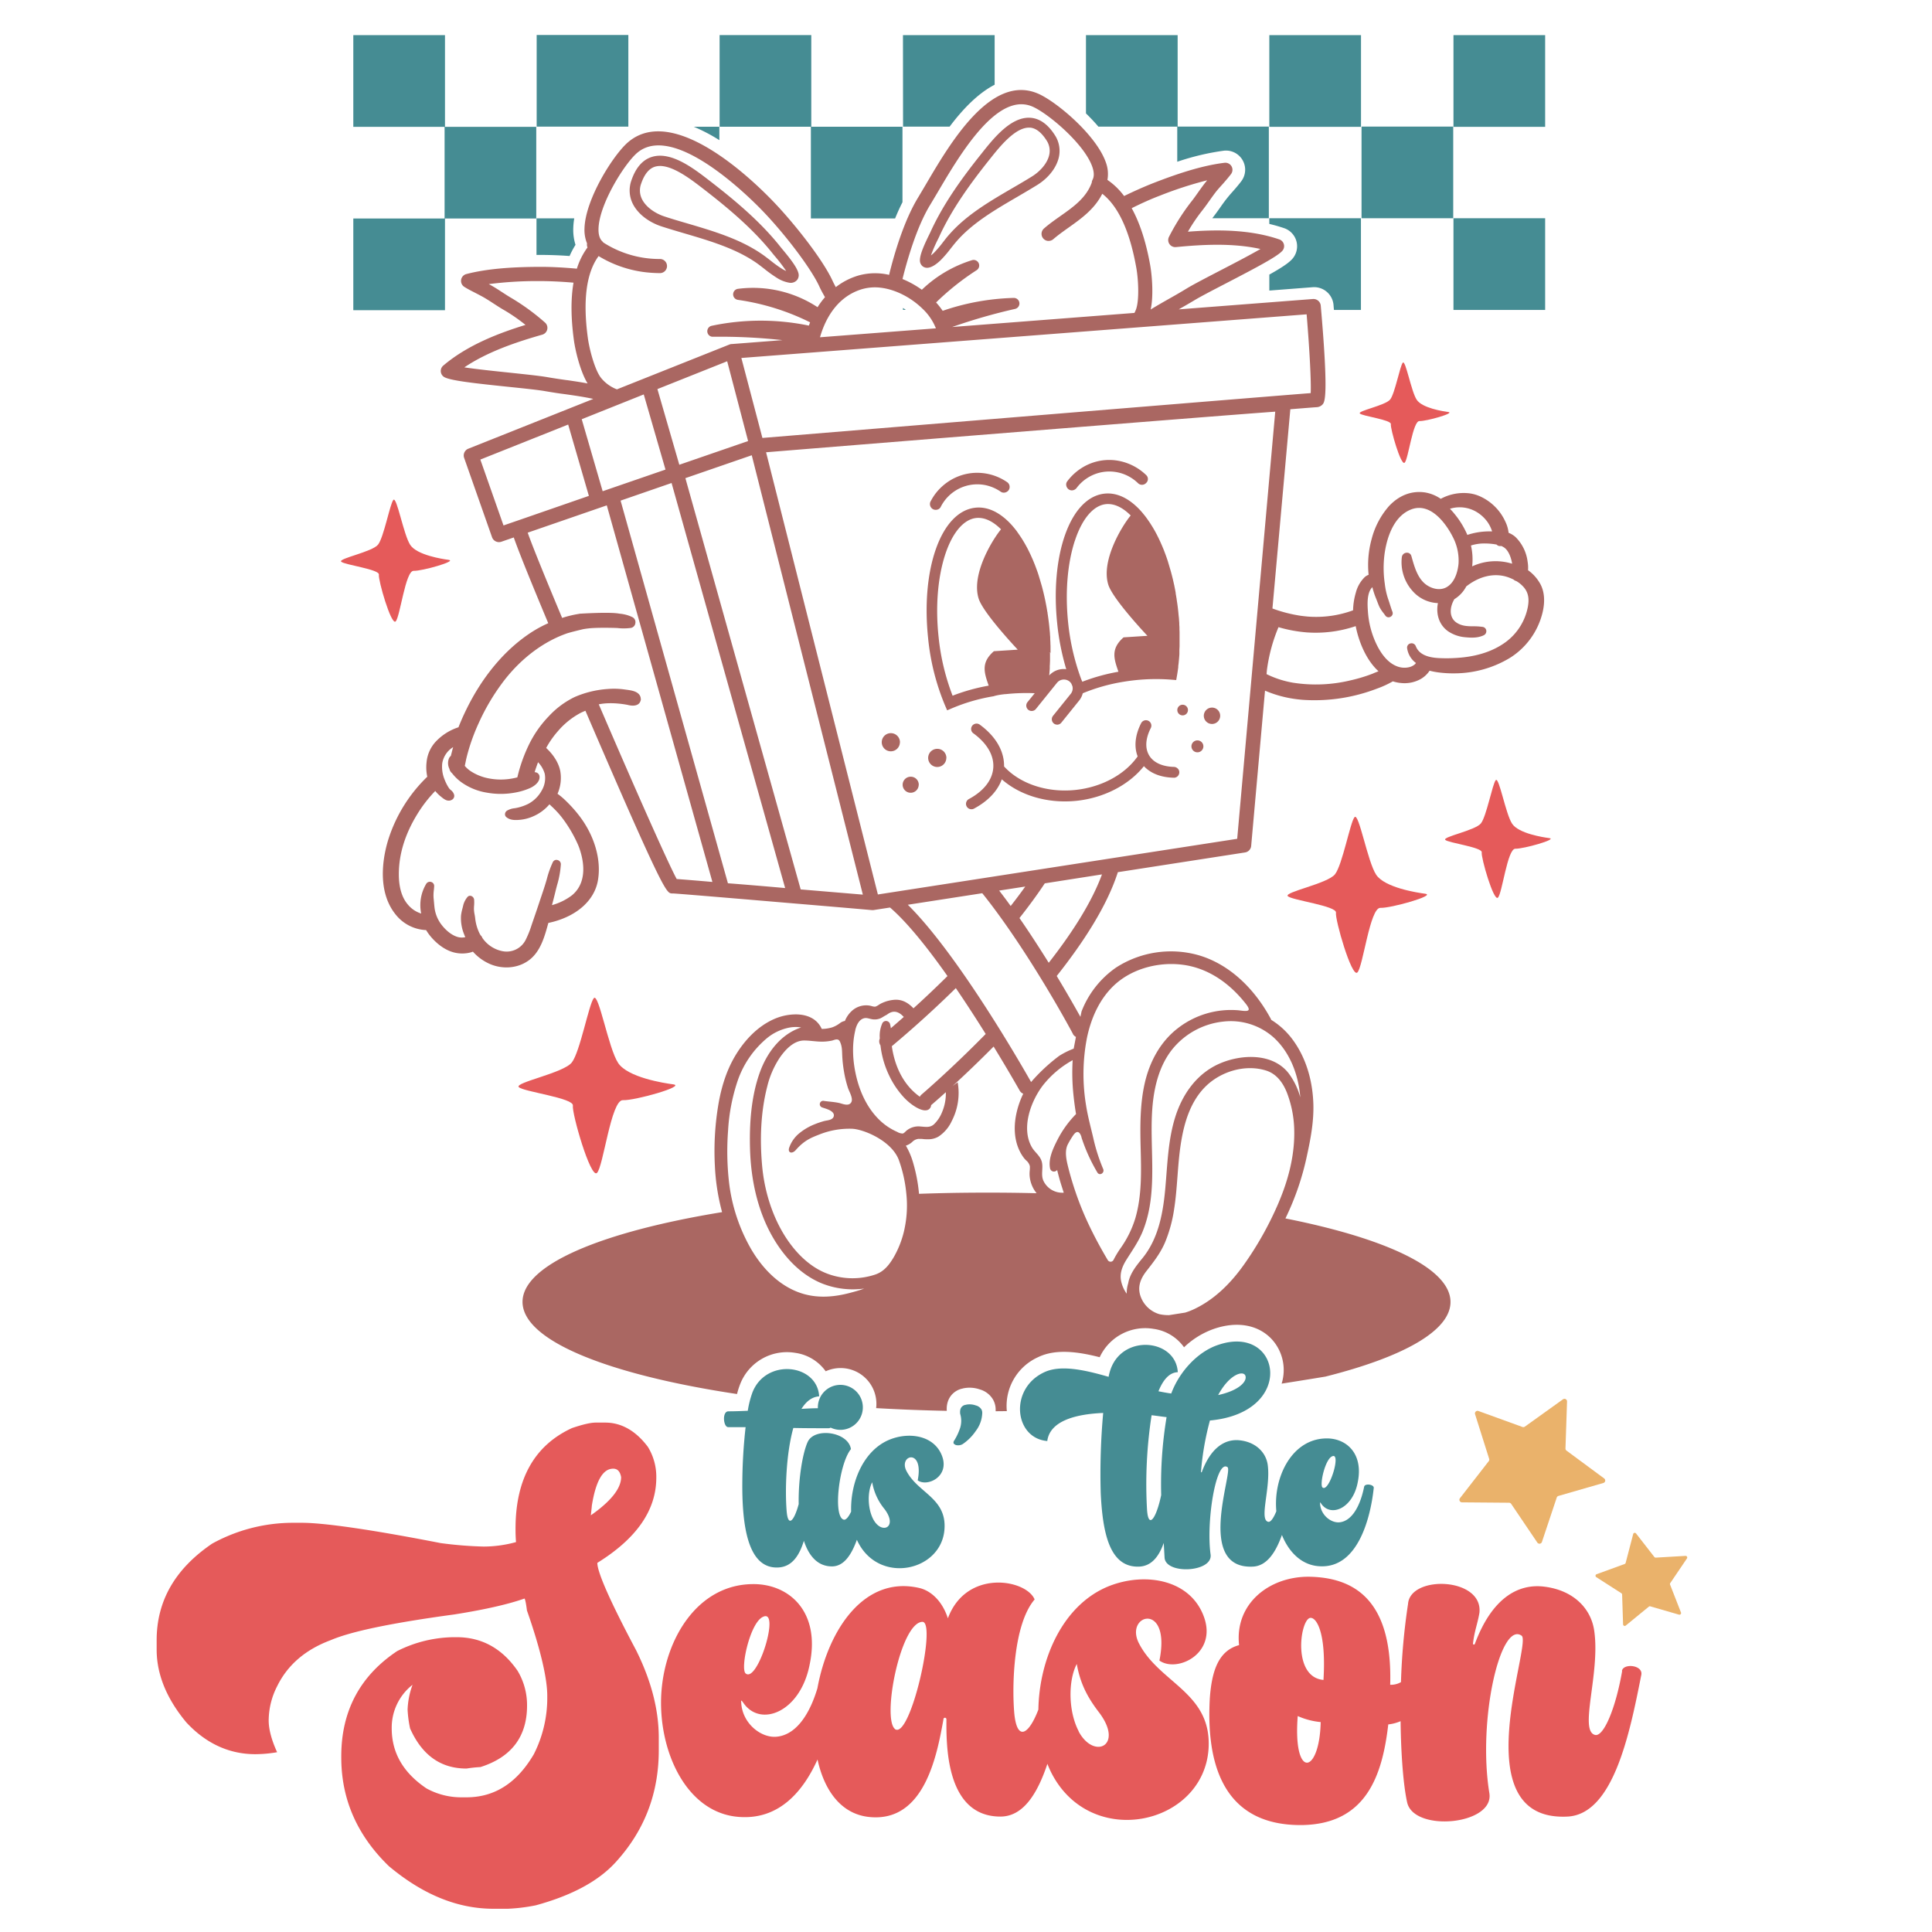 <?xml version="1.0" encoding="UTF-8"?> <svg xmlns="http://www.w3.org/2000/svg" id="Layer_1" data-name="Layer 1" viewBox="0 0 864 864"><defs><style>.cls-1{fill:#e55a5a;}.cls-2{fill:#458c93;}.cls-3{fill:#eab26b;}.cls-4{fill:#aa6762;}</style></defs><title>Christmas</title><path class="cls-1" d="M617.32,406c-4.72-.2-7.8,26.73-10.34,28.93s-10-23.74-9.53-26.77-19.72-5.57-21.54-7.39S593.67,395.19,597,391s6.81-23.27,8.75-25.56,5.84,20,9.69,25.76,18.24,8,21.9,8.48C642.48,400.4,622,406.2,617.32,406ZM634.8,188.3c-3-.13-5,17.22-6.66,18.64s-6.44-15.3-6.14-17.25-12.69-3.58-13.87-4.76,11.44-3.6,13.56-6.27,4.39-15,5.64-16.46,3.76,12.88,6.24,16.59,11.75,5.15,14.1,5.46C651,184.69,637.84,188.43,634.8,188.3Zm58,186.5c-2.77-.36-13.66-2.06-16.57-6.42s-5.86-21.23-7.33-19.49-4.14,16.2-6.63,19.34-17.31,6-15.93,7.37,16.66,3.3,16.3,5.6,5.29,21.92,7.21,20.26,4.25-22,7.83-21.9S696.76,375.32,692.84,374.8Z"></path><path class="cls-1" d="M278.56,492c-5.31-.22-8.78,30.09-11.63,32.57s-11.26-26.72-10.73-30.13S234,488.21,232,486.16s20-6.29,23.7-11,7.66-26.19,9.85-28.77,6.57,22.52,10.9,29,20.53,9,24.64,9.54C306.88,485.73,283.87,492.26,278.56,492ZM200.62,250.37c-2.86-.38-14.12-2.14-17.13-6.64s-6.06-21.95-7.58-20.16-4.27,16.75-6.85,20-17.9,6.19-16.47,7.62,17.22,3.42,16.85,5.79,5.47,22.67,7.46,20.95,4.39-22.8,8.09-22.65S204.67,250.9,200.62,250.37Z"></path><path class="cls-1" d="M267.13,698.92c17.51-10.86,26.37-23.5,26.37-38.13a25.58,25.58,0,0,0-3.76-13.74c-5.32-7.09-11.75-10.86-19.07-10.86h-4.21c-2.44,0-6,.88-10.64,2.44-16.85,7.75-25.27,22.83-25.27,45,0,1.33,0,3.33.22,6a55,55,0,0,1-14.41,2,174.59,174.59,0,0,1-19.28-1.55C165.16,683.85,144.54,681,135,681H130.8a74.88,74.88,0,0,0-35.91,9.31C78.27,701.58,70.06,716,70.06,733.5v4.21q0,16.62,13.3,32.59c8.87,9.53,19.29,14.18,30.82,14.18h.22a58.48,58.48,0,0,0,9.53-.88c-2.44-5.32-3.77-10.2-3.77-14.19a33.91,33.91,0,0,1,3.77-15.3q7-14.29,23.94-20.61c9.31-4,27.71-7.76,55.42-11.53,14-2.21,24.38-4.65,31.25-7.09.22,0,.67,1.77,1.11,5.32,6.21,17.73,9.09,30.59,9.09,38.13v.44a55.6,55.6,0,0,1-6,25.71c-7.53,12.86-17.51,19.29-30.14,19.29H206a32.17,32.17,0,0,1-15.3-4c-10.2-6.87-15.52-15.74-15.52-26.82a24.37,24.37,0,0,1,9.31-19.51,35.81,35.81,0,0,0-2.21,11.08,51.19,51.19,0,0,0,1.11,8.43q8,18,25.27,17.95a57.75,57.75,0,0,1,6.2-.66c14-4.44,20.84-13.75,20.84-27.49a29.75,29.75,0,0,0-4.21-15.52c-6.87-10-16-15.07-27.27-15.07a57.44,57.44,0,0,0-26.6,6.21c-16.62,11.08-25,26.82-25,47V786q0,27.93,21.28,48.55c15.08,12.63,30.59,19.06,46.78,19.06H227a80.08,80.08,0,0,0,12.64-1.55c16.18-4.43,28.15-10.86,35.91-19.51,12.85-14.18,19.06-30.81,19.06-49.87v-5.54c0-12.42-3.32-25.49-10.19-39.24C272.89,716.21,267.13,703.13,267.13,698.92Zm-2.44-25.71c1.77-10.87,4.87-16.41,9.53-16.41,2,0,3.1,1.33,3.55,3.77,0,5.1-4.66,10.86-13.53,17.07C264.24,677.2,264.46,675.87,264.69,673.21Zm244.5,61.4c-6.2-12.86,14.63-18.4,9.31,8,7.76,5.54,25.72-2.88,20-19.29-6-17.07-26.38-20.39-42.56-14-20.57,8.23-31.19,32.49-31.57,55.21-4.32,11.28-9.51,14.36-10.77,1.76-1.1-12.42-.44-39.9,9.09-51-3.77-9.09-30.59-13.74-38.79,8.43-2.66-8.21-8-12.42-12.63-13.53-24.65-5.83-40.88,18.44-45.72,44.81-3.78,12.64-10.14,21.13-18.57,21.69-6.87.45-15.29-6.2-15.52-15.73-.22-.89.45-.23.89.44,7.54,11.3,25.49,4.43,29.7-16.85,5.1-23.94-9.31-36.35-25.49-36.13-24.16.22-39,23.72-40.78,48.32-1.78,25.72,11.08,55,35.91,55.86,16.7.72,27.3-11.09,33.91-25.74,3.06,14,10.68,24.62,23.5,25.74,24.38,2.22,29.92-27.7,32.81-43.66a.67.67,0,1,1,1.33,0c0,10.41-.67,43.44,24.16,43.44,10.16,0,16.53-10.17,21-23.58.55,1.4,1.15,2.77,1.81,4.08,17.73,34.58,68.05,23.27,70.27-10.87C542,756.77,518.28,752.78,509.19,734.61Zm-168-11.53c8-4-2.44,29.93-7.76,25.27C331,746.13,335.4,725.74,341.17,723.08Zm59,50.1c-5.76-4.88,2.44-47.22,12.19-47.88C419.2,724.63,407,778.72,400.13,773.18Zm82.24,1.11c-4.88-9.31-4.65-23.06-.89-30.15,1.56,8.87,4.88,15.07,10,21.72C502.76,780.71,489.24,787.14,482.37,774.29Zm243-27c-2.88,16.63-8.2,29.26-12,28.6-7.54-1.55,2.22-27.27-.45-46.33-1.33-10.2-9.3-18.4-22.38-20-12.42-1.55-23.72,6-31,25.49-.22.67-.88.44-.88,0,.66-5.76,2-8.64,2.88-13.74,1.77-16-31-17.07-31.92-4a289.45,289.45,0,0,0-3.16,34.94,8.92,8.92,0,0,1-4.82,1.19c1.11-38.57-16.63-48.1-36.58-48.32-17.73,0-33,12.19-31,30.59-9.09,2.43-12.19,11.3-13.08,23.71-1.33,23.5,2.44,57.42,41.67,56.75,28.16-.66,35.47-21.94,38.13-45a19.38,19.38,0,0,0,5.51-1.45c.18,15.55,1.31,29,2.92,36.25,2.88,13.53,39,10.2,36.79-4-5.32-32.58,4.88-77.14,14.41-70.49,4.88,3.33-26.6,83.13,20.39,80.91C721.55,811.53,728.86,775,734,749,734.85,744.58,726,743.7,725.32,747.24Zm-145,20.17a32.48,32.48,0,0,0,10.19,2.66C590.1,793.57,578.13,796,580.35,767.41Zm11.52-16.18c-14-1.11-10.64-26.38-6.2-27.71C588.33,722.86,593.2,729.07,591.87,751.23Z"></path><path class="cls-2" d="M310.26,56.68H321.7v6A77,77,0,0,0,310.26,56.68Zm52.55-41h-41v41h40.82v41h37.67c1-2.49,2.12-4.93,3.29-7.25V56.68H362.81Zm41,122.88h1.28c-.42-.29-.85-.57-1.28-.83ZM199,15.72H158v41h40.82v41H158v41h41v-41h40.82v-41H199Zm57.85,81.92H239.92V114h1.31c4.2,0,8.57.13,13.49.49a37.52,37.52,0,0,1,2.65-5,22.24,22.24,0,0,1-1-7.49A31.19,31.19,0,0,1,256.81,97.64Zm147-41h20.82c5.89-7.82,12.64-14.87,20.14-18.75V15.72h-41Zm-163.85,0h41v-41h-41ZM650,138.6h41v-41H650Zm-41.11-41h41v-41h-41ZM650,15.72v41h41v-41Zm-82.35,84.42c2.22.53,4.44,1.15,6.63,1.9a8.55,8.55,0,0,1,3.54,13.87c-1.64,1.79-4.77,3.87-10.17,6.89v7.14l19.4-1.5a8.7,8.7,0,0,1,9.3,7.88c.06.78.13,1.53.19,2.28h12.08v-41h-41Zm-41-84.42h-41v35c1.94,1.88,3.82,3.87,5.56,5.92h35.26v15.7a111.24,111.24,0,0,1,20.78-4.94,8.56,8.56,0,0,1,7.88,13.63c-1.23,1.64-2.59,3.19-3.79,4.56-1,1.1-1.86,2.13-2.69,3.16-1,1.24-2,2.64-2.94,4-1.08,1.52-2.29,3.23-3.58,4.85h25.3v-41H526.65Zm41,41h41v-41h-41Z"></path><path class="cls-3" d="M717.42,661.19l-16.86-12.46a1.13,1.13,0,0,1-.47-1l.7-20.95a1.15,1.15,0,0,0-1.82-1L681.92,638a1.2,1.2,0,0,1-1.07.15L661.14,631a1.16,1.16,0,0,0-1.49,1.43l6.32,20a1.1,1.1,0,0,1-.19,1L652.9,670a1.15,1.15,0,0,0,.9,1.86l21,.17a1.17,1.17,0,0,1,1,.5l11.74,17.37a1.16,1.16,0,0,0,2-.28l6.64-19.89a1.1,1.1,0,0,1,.77-.74l20.14-5.81A1.15,1.15,0,0,0,717.42,661.19Z"></path><path class="cls-3" d="M754.41,696.94a.73.73,0,0,0-.64-1.14l-13.31.78a.73.73,0,0,1-.62-.28l-8.19-10.53a.73.73,0,0,0-1.28.26L727,698.93a.72.72,0,0,1-.46.5L714,704a.73.73,0,0,0-.14,1.3l11.22,7.2a.75.75,0,0,1,.34.59l.43,13.32a.73.73,0,0,0,1.19.55l10.32-8.45a.69.69,0,0,1,.66-.14l12.81,3.7a.73.73,0,0,0,.89-1l-4.85-12.41a.74.74,0,0,1,.07-.68Z"></path><path class="cls-4" d="M414.18,119.74c2.36.28,5.08-2,6.69-3.58a54.38,54.38,0,0,0,4.36-5.11c.86-1.08,1.71-2.16,2.61-3.19C435,99.64,445.19,93.72,455,88c3-1.76,6-3.51,8.89-5.3,5-3.11,8.59-7.73,9.63-12.36a12.88,12.88,0,0,0-1.84-10c-3.15-4.89-6.87-7.46-11.05-7.68-8.6-.43-16.26,9.2-21.34,15.57l-.28.36c-8,10-17,22.1-23,35.38l-.43.88c-2.14,4.36-4.12,8.75-4.18,11.33a3.38,3.38,0,0,0,1.05,2.77A3.17,3.17,0,0,0,414.18,119.74Zm5.38-12.94c.22-.45.39-.79.48-1C425.88,93,434.67,81.19,442.5,71.36l.29-.36c4.23-5.32,11.32-14.22,17.64-13.91l.41,0c2.52.3,4.92,2.18,7.13,5.62a8.39,8.39,0,0,1,1.24,6.6c-.92,4.12-4.56,7.65-7.65,9.57-2.83,1.77-5.79,3.49-8.78,5.23-10.14,5.91-20.62,12-28.28,20.78-1,1.09-1.86,2.24-2.75,3.38a52.23,52.23,0,0,1-4,4.71,13.69,13.69,0,0,1-1.44,1.25A68.61,68.61,0,0,1,419.56,106.8Zm118.6,227a2.67,2.67,0,1,1-2.63-2.7A2.67,2.67,0,0,1,538.16,333.83Zm-6.9-16.23a2.38,2.38,0,1,1-2.35-2.41A2.38,2.38,0,0,1,531.26,317.6Zm-4.54,26.15a2.37,2.37,0,0,1,.67,1.73,2.43,2.43,0,0,1-2.16,2.35h-.31c-5.72-.13-10.31-1.91-13.36-5.17-6.71,8.41-17.84,14.17-30,15.48-12.73,1.36-25.17-2.21-33.56-9.6-1.87,5.24-6.15,9.75-12.43,13.11a2.37,2.37,0,0,1-.89.28h-.26a2.4,2.4,0,0,1-2.13-1.28,2.36,2.36,0,0,1-.18-1.84,2.4,2.4,0,0,1,1.17-1.44c6.66-3.56,10.53-8.53,10.92-14s-2.77-10.92-8.87-15.37a2.36,2.36,0,0,1-1-1.58,2.4,2.4,0,0,1,.43-1.8,2.43,2.43,0,0,1,3.39-.53c7.14,5.21,11,11.84,10.87,18.69,7.16,7.84,19.39,11.86,32,10.51,11.63-1.25,22-6.85,27.74-15-1.68-4.32-1.14-9.57,1.56-14.85a2.42,2.42,0,0,1,3.25-1.06,2.41,2.41,0,0,1,1.06,3.26c-2.38,4.67-2.64,9-.73,12.2s5.84,5,11.08,5.15A2.41,2.41,0,0,1,526.72,343.75Zm18.95-23.57a3.66,3.66,0,1,1-3.61-3.71A3.65,3.65,0,0,1,545.67,320.18ZM338.37,117.63c1.16.82,2.29,1.7,3.42,2.58a58.7,58.7,0,0,0,5.66,4.06,14.91,14.91,0,0,0,5.44,2.15,3.72,3.72,0,0,0,3.74-1.43,3.49,3.49,0,0,0,.38-3c-.7-2.59-3.79-6.52-7-10.38l-.66-.79C340,98.89,327.9,89,317.35,80.84l-.38-.29c-6.69-5.16-16.81-13-25.36-10.4-4.17,1.25-7.28,4.78-9.23,10.49A13.34,13.34,0,0,0,283,91.16c2.2,4.41,7,8.17,12.78,10.07,3.33,1.09,6.79,2.1,10.28,3.13C317.38,107.69,329.09,111.14,338.37,117.63ZM287.12,89.1a8.73,8.73,0,0,1-.38-7c1.44-4.22,3.53-6.76,6.19-7.56a8.46,8.46,0,0,1,3.42-.24c5.92.7,13.16,6.29,17.8,9.87l.38.29c10.33,8,22.11,17.65,31.19,29.14.14.18.4.49.74.89a70.4,70.4,0,0,1,5.13,6.71,17.44,17.44,0,0,1-1.76-.91,54.34,54.34,0,0,1-5.21-3.75c-1.19-.92-2.38-1.85-3.61-2.71-9.9-6.93-22-10.48-33.65-13.92-3.45-1-6.86-2-10.15-3.09C293.61,95.67,289.08,93,287.12,89.1ZM688.91,261.29a18.6,18.6,0,0,0-5.56-6.29,16.46,16.46,0,0,0-.2-3.85,18.7,18.7,0,0,0-5.42-11,10.4,10.4,0,0,0-3.08-1.88,15.1,15.1,0,0,0-1.39-4.87,22.71,22.71,0,0,0-11.61-11.53,17.13,17.13,0,0,0-4.4-1.23,21.51,21.51,0,0,0-12.94,2.44,17.37,17.37,0,0,0-7.16-2.88l-.74-.09c-5.73-.55-11,1.64-15.33,6.31a35.9,35.9,0,0,0-7.69,14.69,43.55,43.55,0,0,0-1.34,15.94,5.48,5.48,0,0,0-1.7,1,14.93,14.93,0,0,0-4,6.93,30.42,30.42,0,0,0-1.25,7.95,47.83,47.83,0,0,1-20.28,2.8c-1-.1-2.12-.21-3.18-.36a63.8,63.8,0,0,1-12.6-3.25l8-89.1c9.25-.75,11.58-.92,11.9-.93a3.81,3.81,0,0,0,2.47-1.17c1-1.1,2.83-3.14-.76-44.2a3.28,3.28,0,0,0-3.51-3l-60,4.63c2.28-1.3,4.62-2.64,6.89-4,2.71-1.65,8.37-4.59,14.41-7.72,13.6-7.06,22.7-11.87,25-14.43a3.17,3.17,0,0,0-1.31-5.13c-13.72-4.69-28.9-4.37-40.89-3.45a78.28,78.28,0,0,1,6.29-9.33c1.21-1.53,2.37-3.16,3.44-4.67s2.06-2.9,3.14-4.26C545,84.29,546,83.2,547,82.08c1.13-1.3,2.42-2.77,3.53-4.25a3.15,3.15,0,0,0,.21-3.47,3.19,3.19,0,0,0-3.12-1.56c-10.8,1.31-22.4,5.42-31.3,8.86-4.23,1.64-8.63,3.59-13.62,6a31.28,31.28,0,0,0-7.45-7.21,15,15,0,0,0-.81-8.11C490,60.1,472.14,45.22,464.11,41.82,443.15,32.93,424.9,64,414,82.57c-1.24,2.11-2.38,4-3.39,5.71-6.36,10.38-10.75,25.4-13,34.64a27.6,27.6,0,0,0-13.63.27,30.46,30.46,0,0,0-10.2,5.22c-.55-1-1.07-2-1.53-3C367.87,116,355.33,100,345.7,90c-10.16-10.56-44.89-43.69-64.93-26.31-6.59,5.72-19,25.4-19.38,38.42a16,16,0,0,0,1.14,6.75,3.3,3.3,0,0,0,0,1.13,3.22,3.22,0,0,0,.2.67,32.34,32.34,0,0,0-4.75,9.49c-6.46-.58-11.93-.84-17.07-.81-9.53.06-21.83.48-32.36,3.22a3.16,3.16,0,0,0-.87,5.75c1.56,1,3.23,1.82,4.84,2.65l.14.07c1.23.64,2.5,1.29,3.74,2,1.53.88,3.05,1.88,4.56,2.86s3.14,2.05,4.84,3A77.61,77.61,0,0,1,235,145.3c-11.48,3.54-25.73,8.82-36.77,18.2a3.16,3.16,0,0,0,.66,5.25c3.11,1.52,13.33,2.67,28.66,4.26,6.7.69,13,1.35,16.16,1.9,3,.52,6,1,9,1.37,4,.57,8.09,1.15,12.08,2,.16,0,.34.09.5.13l-55.85,22.25a3.26,3.26,0,0,0-1.87,4.12l12.48,35.49a3.28,3.28,0,0,0,4.14,2l5.57-1.92c2.41,6.94,8.83,22.6,15.42,38.35a54.24,54.24,0,0,0-7.8,4.24c-11.67,7.67-21.67,19.61-28.93,34.54-1.25,2.56-2.4,5.17-3.42,7.76a24.18,24.18,0,0,0-9.82,6.07,15.62,15.62,0,0,0-4.44,9.52,19.94,19.94,0,0,0,.31,6.53,67.19,67.19,0,0,0-17.25,27.53c-1.65,5.05-6.32,22.41,3.08,34.05a18.35,18.35,0,0,0,13.65,7,22.42,22.42,0,0,0,2.26,3.13c1.78,2.08,5.5,5.74,10.4,6.92a15.05,15.05,0,0,0,7,0,9.93,9.93,0,0,0,1.27-.41,21.76,21.76,0,0,0,7.8,5.61,18.73,18.73,0,0,0,7.2,1.44,17.78,17.78,0,0,0,4.42-.55,16,16,0,0,0,6.15-3.06c4.69-3.81,6.47-10.12,8-15.69l.17-.59c.6-.13,1.19-.26,1.77-.41,11.32-2.89,19-9.93,20.43-18.82,1.54-9.32-1.71-20.2-8.69-29.09a60.92,60.92,0,0,0-5.5-6.11,32.5,32.5,0,0,0-3.91-3.33,17.74,17.74,0,0,0,1.22-10.18c-.95-4.71-4.18-8.35-6.3-10.31a40.93,40.93,0,0,1,5.4-7.68,34.59,34.59,0,0,1,10-8c.64-.32,1.31-.62,2-.89l.14-.09,1.37,3.19c33.64,78.11,34.9,78.26,37.19,78.53a3.94,3.94,0,0,0,.47,0c.55,0,4.8.32,21.89,1.74l10.88.91,18.61,1.58C366.74,405,381,406.21,389.88,407h.24l.4,0h.06l7.45-1.15c7.81,6.74,17,18.29,25.69,30.65-5.54,5.49-10.75,10.38-15.21,14.42-2.51-2.62-5-3.84-7.91-3.84a15.93,15.93,0,0,0-6.11,1.46,9.26,9.26,0,0,0-1.49.83,7.66,7.66,0,0,1-1.3.72,1.42,1.42,0,0,1-.55.1,5.21,5.21,0,0,1-1.28-.24c-.31-.08-.63-.17-.95-.23a9.48,9.48,0,0,0-8.19,2.57,12.17,12.17,0,0,0-2.88,4.28,5.05,5.05,0,0,0-2.09.88,12.7,12.7,0,0,1-3.63,2,16.74,16.74,0,0,1-4.64.69c-1.9-4.2-6-6.5-11.66-6.5a24.41,24.41,0,0,0-9.1,1.85c-8.46,3.53-14.16,10.57-17.45,15.87-3.73,6-6.31,13.11-7.88,21.77a125.45,125.45,0,0,0-1.71,28.1,95.91,95.91,0,0,0,3.23,20.84c-53.92,8.82-89.24,23.51-89.24,40.14,0,17.32,38.25,32.53,95.92,41.21A36.61,36.61,0,0,1,331,619a22.43,22.43,0,0,1,24.62-14,20.09,20.09,0,0,1,13.63,8.24,16.17,16.17,0,0,1,6.68-1.44,16,16,0,0,1,16,16,17.37,17.37,0,0,1-.11,1.92c10.25.59,20.8,1,31.59,1.22-.31-4.41,1.73-7.94,5.53-9.53l.41-.15a8.26,8.26,0,0,1,1.15-.3l.23-.08.43-.08a14,14,0,0,1,7,.55,10,10,0,0,1,5.95,4.58l.15.28a9.13,9.13,0,0,1,1,4.15c0,.25,0,.5,0,.75l5-.05a23.91,23.91,0,0,1,14.05-24.16c7.92-3.82,18-2.37,27.48.06a22.41,22.41,0,0,1,24.11-12.68,20.06,20.06,0,0,1,13.61,8.23,36.93,36.93,0,0,1,13.62-8.32c10.06-3.38,19.33-1.77,25.35,4.44a20.4,20.4,0,0,1,4.67,20.14c11.81-1.85,19.59-3.15,19.59-3.15,34.69-8.73,55.93-20.46,55.93-33.37,0-15-28.69-28.4-73.82-37.36a121.52,121.52,0,0,0,9.7-28.42c1.52-7,3.12-15.16,2.77-23.35-.48-11.49-4-21.62-10.08-29.29a34,34,0,0,0-8.74-7.74,3.76,3.76,0,0,0-.25-.58c-7.92-14.57-19.41-24.65-32.36-28.37a45.29,45.29,0,0,0-36.74,5.53,42.46,42.46,0,0,0-15.48,19.67c-.19.9-.35,1.69-.5,2.4-2.29-4.12-6-10.64-10.6-18.27,12-15.14,22.55-31.42,27.34-46.43l56.87-8.82a3.24,3.24,0,0,0,2.75-2.93l6.19-69.43a52,52,0,0,0,13.3,3.71c1.13.16,2.29.29,3.46.39A77.77,77.77,0,0,0,615.67,308a44.5,44.5,0,0,0,7.22-3.3,17.8,17.8,0,0,0,2.78.65l.81.09a14.86,14.86,0,0,0,8.84-1.76,11.8,11.8,0,0,0,4-3.74,30.91,30.91,0,0,0,3.62.72,50.62,50.62,0,0,0,8.06.46,48.1,48.1,0,0,0,24.26-6.92A33.08,33.08,0,0,0,689.82,274C691,269.11,690.72,264.73,688.91,261.29Zm-19.63-17.76a2,2,0,0,0,.5.4,2.12,2.12,0,0,0,1.55.22,6.88,6.88,0,0,1,1.15.59c2.18,1.36,3.17,4.57,3.57,6.36.07.31.12.64.17,1a24.83,24.83,0,0,0-17.86,1.18,27.77,27.77,0,0,0-.54-9.33,19.66,19.66,0,0,1,6.26-.91A30.31,30.31,0,0,1,669.28,243.53ZM660.42,229a16.38,16.38,0,0,1,5,4.73,15.7,15.7,0,0,1,1.86,3.91c-.56,0-1.15,0-1.78,0a31.48,31.48,0,0,0-9.29,1.57,39.15,39.15,0,0,0-6.13-9.85c-.54-.65-1.09-1.26-1.65-1.84A14.75,14.75,0,0,1,660.42,229Zm-76.09-88.43c1.34,16.08,2.07,30.19,1.82,35.23-15.27,1.18-101.63,8.24-243.84,19.94l-1.36.11-9.41-35.76ZM334.55,197.24l-30.76,10.6L294,174l31.2-12.44Zm184-109.68a170,170,0,0,1,21.3-6.93l-.7.86c-1.19,1.5-2.31,3.08-3.4,4.61l-.07.11c-1,1.4-2,2.85-3.12,4.22a98.46,98.46,0,0,0-9.76,15.44,3.16,3.16,0,0,0,3.09,4.63c11.76-1.14,25.36-1.91,37.79.85-5,2.89-12.54,6.8-18.2,9.73-6.1,3.17-11.87,6.16-14.79,7.94-2.48,1.52-5.05,3-7.53,4.39l-.18.1c-2.76,1.57-5.6,3.18-8.4,4.91,1.34-6,.64-15.13-.24-20-1.85-10.28-4.61-18.74-8.24-25.32C510.63,90.85,514.74,89,518.55,87.56ZM416,91.58c1-1.68,2.18-3.64,3.46-5.81,9-15.26,24-40.81,38.72-39.06a12.73,12.73,0,0,1,3.48.93c6.77,2.87,23.11,16.49,26.79,26.85.87,2.45.92,4.44.15,5.9a3.12,3.12,0,0,0-.36,1.28c-2.46,6.77-8.12,10.8-14.1,15-2.44,1.73-5,3.52-7.28,5.53a3.17,3.17,0,0,0,1.71,5.53l.37,0A3.22,3.22,0,0,0,471,107c2.06-1.79,4.35-3.42,6.78-5.15,5.78-4.1,11.71-8.33,15.16-15.2,7.16,5.6,12.26,16.61,15.17,32.83,1,5.34,1.45,14.92-.12,19a13.69,13.69,0,0,1-.67,1.46l-81.51,6.3a252.8,252.8,0,0,1,28.18-8.1,2.49,2.49,0,0,0-.61-4.91A106.1,106.1,0,0,0,421.57,139a34.39,34.39,0,0,0-2.94-3.74,115.11,115.11,0,0,1,18.13-14.43,2.49,2.49,0,0,0-2.06-4.48,56.42,56.42,0,0,0-22.44,13.23,42.52,42.52,0,0,0-8.66-4.8C405.51,117.06,409.82,101.64,416,91.58Zm-30.3,37.68a20.74,20.74,0,0,1,8.18-.59c6.49.77,13.49,4.3,18.73,9.45a24.41,24.41,0,0,1,5.93,8.71l-51.83,4C368.69,143.83,373.7,132.75,385.68,129.26ZM253.61,170l-.15,0c-2.83-.4-5.75-.82-8.62-1.32-3.38-.6-9.85-1.27-16.69-2-6.3-.66-14.73-1.53-20.49-2.39,10.56-7.11,23.5-11.38,34.85-14.63a3.16,3.16,0,0,0,1.18-5.45A99.87,99.87,0,0,0,229,133.45c-1.54-.89-3.06-1.88-4.55-2.85s-3.17-2.07-4.86-3l-1-.54a168.87,168.87,0,0,1,22.35-1.36c4.68,0,9.68.2,15.54.71q-1.86,10.79.16,25.66c.69,5,2.89,14.09,6.13,19.41C259.7,170.89,256.64,170.45,253.61,170Zm9.28-18.86c-2.3-16.85-.68-29.14,4.81-36.62a52,52,0,0,0,20.88,7.22,60.32,60.32,0,0,0,6.55.4h0a3.16,3.16,0,0,0,0-6.32,46.38,46.38,0,0,1-25.36-7.4,2.59,2.59,0,0,0-.43-.51c-1.19-1.16-1.76-3.06-1.68-5.66.3-11,11.63-29,17.19-33.81,3.17-2.75,7.23-3.85,12.07-3.27,17.28,2,39.82,24.67,44.16,29.19,10.39,10.8,21.74,25.91,25.3,33.68.76,1.68,1.66,3.29,2.56,4.86a35.84,35.84,0,0,0-3.32,4.48A52.52,52.52,0,0,0,330,129.17a2.49,2.49,0,0,0,0,4.93,105.76,105.76,0,0,1,32.28,10.05c-.19.48-.37,1-.55,1.46a106.36,106.36,0,0,0-43.45.08,2.49,2.49,0,0,0,.23,4.91h.32a256.52,256.52,0,0,1,31.1,1.51l-22.8,1.76-.15,0a2.41,2.41,0,0,0-.35.07,1.48,1.48,0,0,0-.29.08l-50.45,20.1a16.83,16.83,0,0,1-7-5C266.12,165.79,263.63,156.53,262.89,151.16Zm25,25.25L297.61,210l-28.1,9.68-9.36-32.2Zm-57.42,56.76-5.3,1.83-10.36-29.46,39.28-15.66,9.26,31.9L230.92,233A3.39,3.39,0,0,0,230.44,233.17Zm15.25,126.55.86.81c.54.5,1.07,1,1.58,1.53a38.13,38.13,0,0,1,3.93,4.62,59.54,59.54,0,0,1,6.5,11.34c1.43,3.5,5.47,15.47-2.75,22.34a26.28,26.28,0,0,1-9,4.44c.58-2.15,1.1-4.18,1.58-6.18.22-.91.46-1.83.7-2.74a41.57,41.57,0,0,0,1.7-9.36,1.92,1.92,0,0,0-1.51-1.89,1.76,1.76,0,0,0-2.07.92,43.12,43.12,0,0,0-2.66,7.44l-.35,1.22c-.64,2.19-1.39,4.41-2.11,6.55-.29.87-.59,1.74-.88,2.62-.89,2.71-1.88,5.6-3,8.84-.18.54-.37,1.07-.55,1.61a44,44,0,0,1-2.52,6.32,9.53,9.53,0,0,1-10.46,5.24,14.24,14.24,0,0,1-9-5.94,2.66,2.66,0,0,0-.78-1.17c-.15-.25-.3-.5-.44-.76a20.13,20.13,0,0,1-2-7c-.06-.48-.15-1-.23-1.46a14.85,14.85,0,0,1-.31-2.42,17.15,17.15,0,0,1,.08-1.74,18.18,18.18,0,0,0,0-2.57,2,2,0,0,0-1.36-1.65,1.49,1.49,0,0,0-1.65.53,9.25,9.25,0,0,0-1.9,3.83c-.09.42-.2.84-.31,1.26a21.25,21.25,0,0,0-.63,3.06,18.9,18.9,0,0,0,1.4,8.54c.15.41.32.82.51,1.22a6.86,6.86,0,0,1-3.68-.16c-3.24-1.06-5.73-3.8-6.92-5.34a15.7,15.7,0,0,1-3.18-7.77c-.1-.89-.18-1.79-.26-2.68-.05-.57-.1-1.15-.16-1.71a17.64,17.64,0,0,1,.12-3.31c.07-.63.13-1.24.15-1.85a1.82,1.82,0,0,0-1.33-1.85,1.9,1.9,0,0,0-2.22.82,18.54,18.54,0,0,0-2.25,13.29,12.61,12.61,0,0,1-6-4.06c-2.62-3.07-4-7.63-4-13.53,0-9,2.82-18.1,8.39-27.07a58.84,58.84,0,0,1,7.9-10.15,15.44,15.44,0,0,0,2.38,2.4l.31.25c1.22,1,2.9,2.38,4.83,1.25a2,2,0,0,0,.93-2.16,3.93,3.93,0,0,0-1.48-2.14,4.66,4.66,0,0,1-.82-.85,19.31,19.31,0,0,1-1.88-3.62,15.17,15.17,0,0,1-1.16-7.44,10.48,10.48,0,0,1,4.89-7.3c-.24.83-.46,1.65-.65,2.45l-.16.62-.21.85a2.67,2.67,0,0,0-.83,1.06,5.71,5.71,0,0,0,.19,4.75,3.28,3.28,0,0,0,1.14,1.9,20.53,20.53,0,0,0,4.09,4,27,27,0,0,0,11.53,4.73,35,35,0,0,0,12.9-.09,28.74,28.74,0,0,0,6.47-2c2.07-.95,4.25-2.74,4.18-4.95a2.14,2.14,0,0,0-.73-1.59,2.26,2.26,0,0,0-1.48-.52h0c.47-1.55,1-3,1.52-4.46a12.21,12.21,0,0,1,3,5.17,10.8,10.8,0,0,1-1.35,7.48,14.84,14.84,0,0,1-5.88,5.9,21.31,21.31,0,0,1-4.73,1.73c-.46.12-.95.2-1.47.29a8.36,8.36,0,0,0-3.48,1.11,2,2,0,0,0-.86,1.52,1.6,1.6,0,0,0,.57,1.33c1.75,1.48,4,1.41,6.24,1.21a19,19,0,0,0,6.12-1.69A19.74,19.74,0,0,0,245.69,359.72Zm56.9,33.38c-3.82-6.92-19.54-42.5-34.84-78.1,6.05-1.27,13.08.29,13.17.31s4.71,1.34,5.56-2.07a1.49,1.49,0,0,0,0-1c0-.07,0-.15,0-.22-.61-2.79-4-3.23-6.2-3.53l-.81-.11a33.84,33.84,0,0,0-7.74-.24A44.55,44.55,0,0,0,257,311.71a38.66,38.66,0,0,0-11.53,8.55,49.42,49.42,0,0,0-8.51,11.91,70,70,0,0,0-5.6,15.47c-.82.21-1.6.39-2.37.52a28.15,28.15,0,0,1-10.07,0,22.27,22.27,0,0,1-8.62-3.42,12.64,12.64,0,0,1-2.45-2.24c.14-.59.26-1.18.38-1.77s.21-1.05.33-1.56c.42-1.76.93-3.58,1.5-5.41a89.57,89.57,0,0,1,4-10.35,96,96,0,0,1,11.67-19.45c7.85-10,17.78-17.29,28.15-20.82,2.4-.69,5.36-1.4,6.45-1.66s2.41-.4,3.65-.54c4.95-.38,12.08-.09,12.08-.09a23.78,23.78,0,0,0,6.13-.05,2.45,2.45,0,0,0,1.95-2.13,2.49,2.49,0,0,0-1.26-2.64,15,15,0,0,0-3.39-1.21,18.42,18.42,0,0,0-2.56-.4h0c-4-.82-17.06,0-17.07,0h-.47l-.42.1a49.21,49.21,0,0,0-7.58,1.82c-7.5-17.89-13.38-32.34-15.4-38.13L271.36,226l47.23,168.41C310.54,393.71,305.16,393.28,302.59,393.1ZM325.53,395l-48-171.12L300.33,216l50.79,181.14C342.37,396.36,333.42,395.61,325.53,395Zm32.54,2.75L306.51,213.83l29.68-10.24,49.68,196.49Zm69.4,44.17c4.78,7,9.33,14.06,13.34,20.48-15.55,15.86-28.37,26.81-28.67,27.07a3,3,0,0,0-.78,1c-8.61-6.15-11.56-15.78-12.53-22.61C401.35,465.73,413.29,455.83,427.47,441.87Zm-45,18.8c.53-2.15,1.6-4.78,4-5.37,1.13-.27,2.22.22,3.32.41a6.69,6.69,0,0,0,3.76-.29c1-.4,1.82-1.08,2.79-1.53.78-.37,3.79-3.63,7.83.85-2.27,2-4.24,3.71-5.79,5.05v-.07a13,13,0,0,0-.37-1.86,1.86,1.86,0,0,0-3.36-.44,13.55,13.55,0,0,0-1.19,6.94,3.17,3.17,0,0,0,.28,3.06c.09.67.18,1.34.28,2a42,42,0,0,0,3.52,11.31,38.86,38.86,0,0,0,6.53,9.81c3.07,3.37,7.53,6.28,10.09,5.94a2.39,2.39,0,0,0,2.24-2.3c.76-.64,3.12-2.67,6.58-5.79a21.26,21.26,0,0,1-1.68,8.91,15.4,15.4,0,0,1-3.62,5.44c-1.8,1.59-3.72,1.14-5.94,1a8.4,8.4,0,0,0-6.33,1.82c-.48.39-1.08,1.17-1.7,1.31a5,5,0,0,1-2.49-.74,26.78,26.78,0,0,1-8.4-5.8c-5-5.06-8.11-11.73-9.79-18.58S380.86,467.43,382.52,460.67ZM380,578.21c-6.78,1.78-13.74,2.4-20.55.47-10.25-2.92-18.05-10.83-23.37-19.78A78,78,0,0,1,326,528.49a122.63,122.63,0,0,1-.41-22.75,84.7,84.7,0,0,1,4.35-22.58,43,43,0,0,1,12.72-18.61,22.57,22.57,0,0,1,10.7-5.07,15.23,15.23,0,0,1,4.91,0c-9.12,3-15.24,11.21-18.43,20-3.92,10.82-4.75,23-4.42,34.38.46,16.05,4.46,32.57,14.24,45.6,4.64,6.18,10.47,11.38,17.65,14.39a37.29,37.29,0,0,0,19.15,2.4C384.32,577.08,382.13,577.64,380,578.21Zm24.52-28.73a43.57,43.57,0,0,1-4.8,12.68c-2,3.4-4.28,6.36-8.06,7.74a32,32,0,0,1-21.16-.12c-6.12-2.17-11.28-6.41-15.39-11.36-8.56-10.33-13.24-24.37-14.33-37.63-1-11.58-.57-23.59,2.33-34.89a40.45,40.45,0,0,1,5.55-12.82c2.45-3.57,6.25-7.76,10.94-7.76,2.87,0,5.68.59,8.57.5a21.44,21.44,0,0,0,3.75-.43c.94-.19,2.38-1,3.25-.2a2.46,2.46,0,0,1,.59.95c.86,2,.79,3.79.89,5.93a58.39,58.39,0,0,0,.78,7.1,51.34,51.34,0,0,0,1.77,7.32c.52,1.63,2.43,4.67,1.52,6.4-1.1,2.08-4,.68-5.55.34-2.21-.47-4.47-.57-6.7-.89a1.51,1.51,0,0,0-.8,2.91c1.55.57,4.45,1.19,5.15,2.94a1.8,1.8,0,0,1-.42,1.84c-.89.94-2.61,1-3.8,1.3a37.92,37.92,0,0,0-4.06,1.36,25.92,25.92,0,0,0-7.52,4.47,14.51,14.51,0,0,0-4,5.85c-1,2.5,1.13,3.28,2.88,1.27,3.74-4.26,6.76-5.46,10.55-6.94a36.29,36.29,0,0,1,14.64-2.55c5,.2,17.53,5.24,20.85,13.9a61,61,0,0,1,3.36,15A49.87,49.87,0,0,1,404.51,549.48Zm36.67-16.13q-15.39,0-30.2.53a71.68,71.68,0,0,0-2.64-13.9,32.49,32.49,0,0,0-3.25-7.64,7.6,7.6,0,0,0,2.82-1.63,4.71,4.71,0,0,1,2.8-1.4h.09c.72,0,1.44,0,2.13.09s1.36.08,2,.08a9,9,0,0,0,4.69-1.15,16.63,16.63,0,0,0,6-7A27.32,27.32,0,0,0,428.28,484L426,485.68c4.93-4.51,11.33-10.56,18.35-17.66,6.92,11.29,11.53,19.48,11.67,19.73a3.19,3.19,0,0,0,1.58,1.37,39.19,39.19,0,0,0-2.79,7.67c-1.62,6.53-1.29,12.59,1,17.55a18.36,18.36,0,0,0,2.13,3.55c.29.37.64.74,1,1.09a4.82,4.82,0,0,1,1.62,2.54,13.61,13.61,0,0,1-.07,2.1,13.11,13.11,0,0,0,0,2.59,14.11,14.11,0,0,0,1.41,4.82,13.85,13.85,0,0,0,1.68,2.59C456.24,533.43,449,533.35,441.18,533.35Zm130.69,4.32a149,149,0,0,1-15.66,28c-5.69,8-12.75,15.15-21.61,19.49A29.47,29.47,0,0,1,530,587l-7.14,1.13a18.64,18.64,0,0,1-4.44-.44l-.18-.06a12.75,12.75,0,0,1-8.09-7.68c-1.6-4.31-.2-8,2.53-11.51,3.23-4.11,6.26-8,8.32-12.81a62,62,0,0,0,4-14.39c1.61-10,1.54-20.07,3.11-30,1.46-9.21,4.26-18.7,11.08-25.41s17.71-10,27-7.08c4.71,1.47,7.59,5.49,9.33,9.91a49.31,49.31,0,0,1,3.26,16.28C579.12,516.19,576.27,527.33,571.87,537.67ZM569.63,464c6.79,6.23,10.42,15.19,11.6,24.2.11.84.2,1.68.26,2.52a31.69,31.69,0,0,0-5.27-10.82c-7.16-9.09-21.08-8.48-30.76-4.28-10.14,4.4-16.61,13.55-19.86,23.85-3.31,10.47-3.51,21.52-4.51,32.36s-3.07,22.15-10.21,30.88c-2.79,3.41-5.61,6.9-6.34,11.18a14.29,14.29,0,0,0-.66,4.66,14.7,14.7,0,0,1-2.54-5.78c-.68-3.56.69-6.72,2.57-9.68,2.62-4.14,5.33-8,7.17-12.56,7.21-18,2.58-37.84,4.4-56.61.85-8.67,3.18-17.58,8.66-24.53a33.91,33.91,0,0,1,23-12.54A28.81,28.81,0,0,1,569.63,464Zm-86,44.56,0,.06a78,78,0,0,0,7.1,15.69c1,1.74,3.37.22,2.62-1.53A79.87,79.87,0,0,1,489,509.26c-1.14-4.95-2.5-9.81-3.29-14.84a85.21,85.21,0,0,1,.39-30.34c1.92-9.1,5.85-17.92,12.93-24.17,8-7,19.6-9.84,30-8.45,11.38,1.51,20.75,8.26,27.75,17,3,3.67,1.67,3.94-1.92,3.47l-.81-.1a38.79,38.79,0,0,0-27.46,8.11c-7.79,6.06-12.51,15-14.66,24.48s-2.07,19.43-1.82,29.19c.26,10.29.55,20.86-2.29,30.87a46.35,46.35,0,0,1-6.67,13.68,43.24,43.24,0,0,0-3.16,5.25,1.47,1.47,0,0,1-2.59.11c-.85-1.43-1.69-2.88-2.51-4.33-2.62-4.65-5.06-9.4-7.25-14.27A139.45,139.45,0,0,1,480,530.08q-1.23-3.86-2.22-7.78c-.82-3.24-1.86-7.47-.21-10.61a39.6,39.6,0,0,1,2.21-3.72C481.38,505.51,482.75,505.67,483.65,508.52Zm-10.58.88c-2,3.93-4.38,8.71-3.43,13.2a1.79,1.79,0,0,0,3.14.58q1,4.16,2.34,8.24c.2.64.41,1.27.62,1.91A9.3,9.3,0,0,1,466.6,528c-1.19-2.73,0-5.52-.67-8.31s-3.11-4.29-4.45-6.6c-4.91-8.44-.61-20.34,4.77-27.52a44,44,0,0,1,13.45-11.45,95.72,95.72,0,0,0,.44,16.3c.28,2.59.63,5.2,1.07,7.79A46.44,46.44,0,0,0,473.07,509.4Zm6.74-47.06a3.33,3.33,0,0,0,1.37,1.34l-1,5.24a35.79,35.79,0,0,0-6.44,3.2,80,80,0,0,0-12.61,11.73c-4.07-7.19-32.6-57-55.13-79.28l33.29-5.16C455.46,419.57,472.46,448.6,479.81,462.34Zm-33-64.1,11.71-1.81c-2.08,2.92-4.26,5.83-6.52,8.7Q449.42,401.6,446.8,398.24ZM469,430.56c-4-6.38-8.41-13.24-13.09-20,4-5.07,7.85-10.27,11.32-15.52l25.58-4C488.11,403.8,479.22,417.51,469,430.56Zm84.28-55.44L392.68,400h-.09l-50-197.74c24.43-2,199.21-16.14,227.7-18.16Zm60.94-74a69.81,69.81,0,0,1-10.05,3.09,66.16,66.16,0,0,1-25.85,1.11,43.38,43.38,0,0,1-11.91-3.85l.15-1.72a74.25,74.25,0,0,1,5.19-19.28,62.54,62.54,0,0,0,12.73,2.35,55.83,55.83,0,0,0,21.8-2.81c.1.54.21,1.06.33,1.57.87,3.77,3.54,12.85,9.86,18.61C615.8,300.45,615.07,300.75,614.21,301.09Zm69.13-30.19a25.56,25.56,0,0,1-10.05,16.25c-4.92,3.6-11.16,5.88-18.56,6.75a68.38,68.38,0,0,1-11.22.37c-5.71-.28-9.11-2-10.4-5.39a2,2,0,0,0-2.38-1.16,1.9,1.9,0,0,0-1.46,2.17,9.93,9.93,0,0,0,3.93,6.56,2.48,2.48,0,0,1-.41.54,6,6,0,0,1-2.46,1.31,9.17,9.17,0,0,1-5.64-.37c-3.6-1.39-6.69-4.75-9.2-10a40,40,0,0,1-3.77-14.65c-.19-2.77-.57-8.26,2-10.72a34.38,34.38,0,0,0,1.59,4.9c.2.48.39,1,.57,1.46.31.82.63,1.66,1,2.47a16.75,16.75,0,0,0,1.94,2.91l.73,1a1.74,1.74,0,0,0,2.3.49,1.76,1.76,0,0,0,.84-2.24c-.42-1.08-.78-2.23-1.13-3.33-.28-.88-.56-1.76-.87-2.63a33.26,33.26,0,0,1-1.41-6.55,48.34,48.34,0,0,1-.24-12.29c.57-5.07,2.86-17.27,11.85-20.89,9.94-4,17.26,9.22,18.63,11.91A22.85,22.85,0,0,1,652.27,252c-.16,1.87-1,8.18-5.39,10.61-3.32,1.85-7.6.4-10.12-2-3-2.85-4.28-7.32-5.39-11.27l-.21-.73a2,2,0,0,0-2.12-1.43,2.26,2.26,0,0,0-2.12,1.87,19.29,19.29,0,0,0,4.79,15.25,15.86,15.86,0,0,0,11.34,5.41c-1,5.14.68,9.91,4.59,12.63a16,16,0,0,0,7.54,2.63c2.8.28,5.75.38,8.36-.88a2,2,0,0,0,1.13-2.13,1.9,1.9,0,0,0-1.62-1.61,28.75,28.75,0,0,0-4.11-.27c-2.65,0-5.16-.1-7.42-1.54-3.57-2.27-3.24-6.77-1.33-10.22a3.78,3.78,0,0,0,.17-.35,14.51,14.51,0,0,0,5.35-5.71c6-4.73,12.83-6.21,18.81-4.08a21,21,0,0,1,2.35,1,2.47,2.47,0,0,0,1,.6,1.49,1.49,0,0,0,.28.11,13,13,0,0,1,3.58,3.08C683.38,265.09,683.89,267.6,683.34,270.9Zm-233.8,39.51a88.56,88.56,0,0,1,13.19-.43l-3.25,4a2.4,2.4,0,0,0-.52,1.78,2.4,2.4,0,0,0,2.66,2.15,2.37,2.37,0,0,0,1.63-.89l9.44-11.71a4,4,0,0,1,5.55-.6,3.84,3.84,0,0,1,.91,1.08l.25.61.16.36a3.92,3.92,0,0,1-.73,3.5l-7.93,9.84a2.44,2.44,0,0,0,.36,3.41,2.42,2.42,0,0,0,1.52.53H473a2.43,2.43,0,0,0,1.63-.89l7.93-9.84a8.62,8.62,0,0,0,1.66-3.31,82,82,0,0,1,17.91-5.09c1.72-.29,3.52-.54,5.36-.74a88.39,88.39,0,0,1,16.32-.25l2.2.18.38-2.18c.1-.58.19-1.17.28-1.76s.17-1.16.25-1.77l0-.39c0-.3.07-.61.09-.82s.09-.69.11-1c.12-1.18.23-2.38.31-3.6v-.12c0-.3,0-.59,0-.79s0-.58,0-.79c0-.67.07-1.34.08-2,0-.46,0-.93,0-1.42s0-1.22,0-1.91c0-.28,0-.57,0-.81,0-.47,0-.93,0-1.35,0-.6,0-1.21-.05-1.77a2.23,2.23,0,0,0,0-.3c0-.64,0-1.28-.08-1.88,0-.2,0-.4,0-.58,0-.5-.06-1-.1-1.48,0-.68-.1-1.38-.17-2s-.12-1.37-.2-2.06-.15-1.38-.23-2-.18-1.38-.28-2-.14-1-.22-1.5c0-.19-.05-.38-.08-.51-.1-.65-.2-1.28-.32-1.87a1.72,1.72,0,0,0,0-.29c-.1-.6-.21-1.19-.32-1.75l-.18-.91-.09-.4c0-.27-.11-.53-.19-.91-.12-.56-.25-1.12-.38-1.7l-.11-.47c-.08-.35-.17-.69-.25-1-.15-.64-.33-1.28-.49-1.88-.06-.24-.12-.47-.19-.7s-.19-.7-.29-1c-.37-1.28-.71-2.39-1-3.39l-.28-.85-.45-1.3c-.2-.56-.4-1.11-.6-1.63s-.37-1-.55-1.44l-.12-.3c-.21-.5-.41-1-.63-1.5s-.44-1-.68-1.56l-.28-.6c-.37-.8-.74-1.58-1.11-2.29-.08-.18-.17-.35-.26-.53l-.07-.12c-.62-1.19-1.28-2.38-2-3.53l-.79-1.27c-.66-1-1.36-2-2.06-2.95-.3-.4-.6-.78-.89-1.12-.57-.72-1.17-1.42-1.79-2.08-5-5.31-10.42-7.81-15.79-7.24-7.45.8-13.71,7.34-17.63,18.41-3.85,10.88-5.09,25.12-3.48,40.1a110.64,110.64,0,0,0,4,20,8.74,8.74,0,0,0-7.62,2.8c.1-1,.18-2,.25-3.07l0-.2c0-.27,0-.54,0-.71s0-.58.05-.79c0-.67.06-1.34.07-2,0-.47,0-.94,0-1.43s0-1.18,0-1.84H469l.8-.13c0-.27,0-.53,0-.75,0-.46,0-.92,0-1.35,0-.6,0-1.21-.05-1.77,0-.12,0-.23,0-.3,0-.64-.05-1.28-.09-1.88,0-.21,0-.42,0-.58,0-.5-.06-1-.1-1.47,0-.69-.1-1.38-.16-2.05s-.13-1.37-.2-2.06-.16-1.38-.24-2-.18-1.38-.27-2-.14-1-.23-1.53c0-.18,0-.36-.08-.5-.1-.63-.2-1.27-.31-1.85,0-.11,0-.22-.05-.29-.11-.6-.22-1.19-.33-1.75l-.18-.91-.08-.41c-.06-.28-.12-.56-.2-.9-.12-.56-.24-1.12-.38-1.7l-.13-.55c-.07-.32-.15-.64-.23-.93-.15-.64-.32-1.28-.48-1.88-.06-.24-.13-.47-.2-.7s-.19-.71-.29-1c-.36-1.28-.71-2.39-1-3.39-.1-.31-.19-.6-.28-.85-.14-.44-.29-.87-.45-1.3s-.4-1.11-.6-1.63-.36-1-.55-1.44l-.12-.29c-.2-.51-.41-1-.62-1.51s-.45-1-.69-1.55l-.27-.61c-.38-.8-.75-1.58-1.11-2.29l-.27-.53-.06-.12c-.63-1.19-1.29-2.38-2-3.53-.26-.43-.52-.84-.79-1.26-.66-1-1.36-2-2.06-3-.3-.4-.6-.78-.88-1.12-.58-.72-1.18-1.42-1.8-2.08-5-5.31-10.42-7.81-15.79-7.24-7.45.8-13.71,7.34-17.63,18.41-3.85,10.88-5.08,25.12-3.48,40.1a104.23,104.23,0,0,0,7.55,29.9l.95,2.21,2.22-.95a81.52,81.52,0,0,1,18.54-5.35C445.9,310.86,447.7,310.61,449.54,310.41Zm31.1-68.49c3.2-9.88,8.27-15.89,13.9-16.49a7.88,7.88,0,0,1,1-.05c3.29,0,6.75,1.75,10.1,5.11-3.79,4.57-13.42,20.16-10,31,1.8,5.69,13.65,18.72,17.48,22.82l-10.66.69-.21.18c-5.51,5-4.16,9.3-2.09,15.19A87.65,87.65,0,0,0,484,304.88a8.06,8.06,0,0,0-.42-1,103,103,0,0,1-5.89-25.31C476.29,265.19,477.32,252.16,480.64,241.92Zm-38.5,64.67A86.31,86.31,0,0,0,426,311.12a101.63,101.63,0,0,1-6.26-26.3c-1.44-13.41-.4-26.44,2.91-36.68,3.21-9.88,8.27-15.89,13.9-16.49a7.88,7.88,0,0,1,1-.05c3.29,0,6.75,1.75,10.11,5.11-3.8,4.58-13.43,20.16-10,31,1.8,5.69,13.65,18.72,17.48,22.82l-10.66.69-.21.18C438.71,296.37,440.07,300.7,442.14,306.59Zm-25.93-82.47a23.08,23.08,0,0,1,5.12-6.64,23.45,23.45,0,0,1,13.77-6,23.7,23.7,0,0,1,15.22,4.06,2.6,2.6,0,0,1,.82,3.52,2.66,2.66,0,0,1-1.71,1.17,2.38,2.38,0,0,1-1.87-.34,19,19,0,0,0-6.75-2.94,18.31,18.31,0,0,0-20.14,9.75,2.35,2.35,0,0,1-1.48,1.17,2.64,2.64,0,0,1-.74.1,2.6,2.6,0,0,1-1.35-.36A2.64,2.64,0,0,1,416.21,224.12Zm60.63-7a2.28,2.28,0,0,1,.38-1.83,24,24,0,0,1,6.44-6,23,23,0,0,1,14.62-3.52,24.12,24.12,0,0,1,14.29,6.66,2.4,2.4,0,0,1,0,3.51,2.54,2.54,0,0,1-3.68.09,18.35,18.35,0,0,0-17.79-4.51,18.53,18.53,0,0,0-9.58,6.58,2.75,2.75,0,0,1-2.18,1.17,2.58,2.58,0,0,1-1.32-.38A2.69,2.69,0,0,1,476.84,217.1Zm-66,133.84a3.59,3.59,0,1,1-3.54-3.64A3.57,3.57,0,0,1,410.88,350.94Zm12.35-12a4.06,4.06,0,1,1-4-4.11A4.05,4.05,0,0,1,423.23,339Zm-20.76-7a4.06,4.06,0,1,1-4-4.12A4.07,4.07,0,0,1,402.47,332Z"></path><path class="cls-2" d="M405.28,657.64c-3.41-7.07,8-10.12,5.12,4.38,4.27,3.05,14.13-1.58,11-10.6-3.29-9.38-14.5-11.21-23.4-7.68C386.09,648.5,380.25,663,380.63,676c-1.15,2.43-2.32,3.78-3.25,3.61-5-1.1-2.19-25,3.17-31.56-1.22-7.8-16.33-9.87-19.37-3.17-2.23,4.93-4.2,16.47-4,27.76-2.1,7.76-4.83,10.57-5.4,2.95-.74-9.26-.25-25.35,3-37,5.24.12,10.48.12,15.84.12a1.82,1.82,0,0,0,.86-.27,10.2,10.2,0,0,0,4.38,1,10.06,10.06,0,1,0-10.11-10.12c0,.15,0,.3,0,.45-2.45,0-4.89.14-7.33.29,2.07-3.29,4.63-5.37,7.92-5.61-.86-14.62-23.88-17.18-29.86-1.7a43.19,43.19,0,0,0-2.07,8.16c-2.92.12-5.72.24-8.65.24s-2.31,7.07-.12,7.07h7.8a232.73,232.73,0,0,0-1.46,23.76c-.25,20,2.31,39.72,16.08,39,6.1-.3,9.38-5.26,11.44-11.92,2.21,6.73,6.14,11.44,12.56,11.44,5.26,0,8.68-5.06,11.14-11.9.18.4.36.79.56,1.17,9.74,19,37.4,12.8,38.62-6C423.32,669.82,410.28,667.63,405.28,657.64Zm-14.74,21.81c-2.68-5.12-2.56-12.67-.49-16.57a25.69,25.69,0,0,0,5.48,11.94C401.75,683,394.32,686.51,390.54,679.45Zm48.73-47.65a14,14,0,0,1-2.92,8.17,22,22,0,0,1-5.85,5.85,4,4,0,0,1-3.17.36,4.67,4.67,0,0,1-.85-.61,1.44,1.44,0,0,1,.24-1.34,25.86,25.86,0,0,0,2.68-5.72,10.72,10.72,0,0,0,0-6.22c-.24-2.07.37-3.29,1.83-3.9.37-.12.61-.12,1-.24a8.16,8.16,0,0,1,4.14.36,4.18,4.18,0,0,1,2.56,1.83A3.31,3.31,0,0,1,439.27,631.8Zm170.8,33c-1.83,9.13-5.73,15.59-11.21,16-3.78.24-8.41-3.41-8.53-8.65-.13-.49.24-.13.48.24,4.15,6.21,14,2.44,16.33-9.26,2.8-13.16-5.12-20-14-19.86-13.28.12-21.45,13-22.42,26.56a38.55,38.55,0,0,0,.06,6c-1.24,3.1-2.57,4.94-3.59,4.74-4.26-.85,1.1-15-.24-25.34-.73-5.61-5.24-10.24-12.31-11.09-6.82-.85-13.16,3.29-17.18,14.14-.12.24-.37.24-.37-.13a125.14,125.14,0,0,1,4-22.9c38.75-3.54,31.81-43.26,3.9-33.88-9.38,3-17.66,12.19-21.2,21.81-1.83-.24-3.78-.61-5.72-1,2.07-5.12,4.87-8.41,8.65-8.53-.86-14.62-23.89-17.18-29.86-1.83a23.1,23.1,0,0,0-1.09,3.9c-11-3.17-21.57-5.48-28.88-2-15.72,7.43-13.28,29.49,1.46,30.71,1.1-8.53,11.58-12,25-12.55a301.87,301.87,0,0,0-1.1,35.82c.86,18,4,33.39,17.18,32.9,5.61-.24,8.9-4.63,11-10.6q.18,3.29.37,6.58c.48,7.67,21.56,6.58,20.59-1.34-2.07-14.75,2.43-42.77,7.55-39.12,2.68,1.83-14.5,45.7,11.34,44.48,6.24-.27,10.23-6.36,13-14.15,3.13,7.78,9,13.73,17.18,14,17.06.73,22.54-22.3,23.88-35C614.57,663.85,610.43,663.24,610.07,664.83ZM595.69,651.3c4.38-2.19-1.34,16.45-4.27,13.89C590.08,664,592.52,652.76,595.69,651.3Zm-38.75-36.07c.86,2.2-2.19,6.46-12.18,8.65C549.88,614.38,556.09,612.8,556.94,615.23ZM519.29,668.6c-2.19,10.48-5.72,15.48-6.33,6.58A201.55,201.55,0,0,1,515,632.9c2.19.24,4.51.61,6.7.85A183.54,183.54,0,0,0,519.29,668.6Z"></path></svg> 